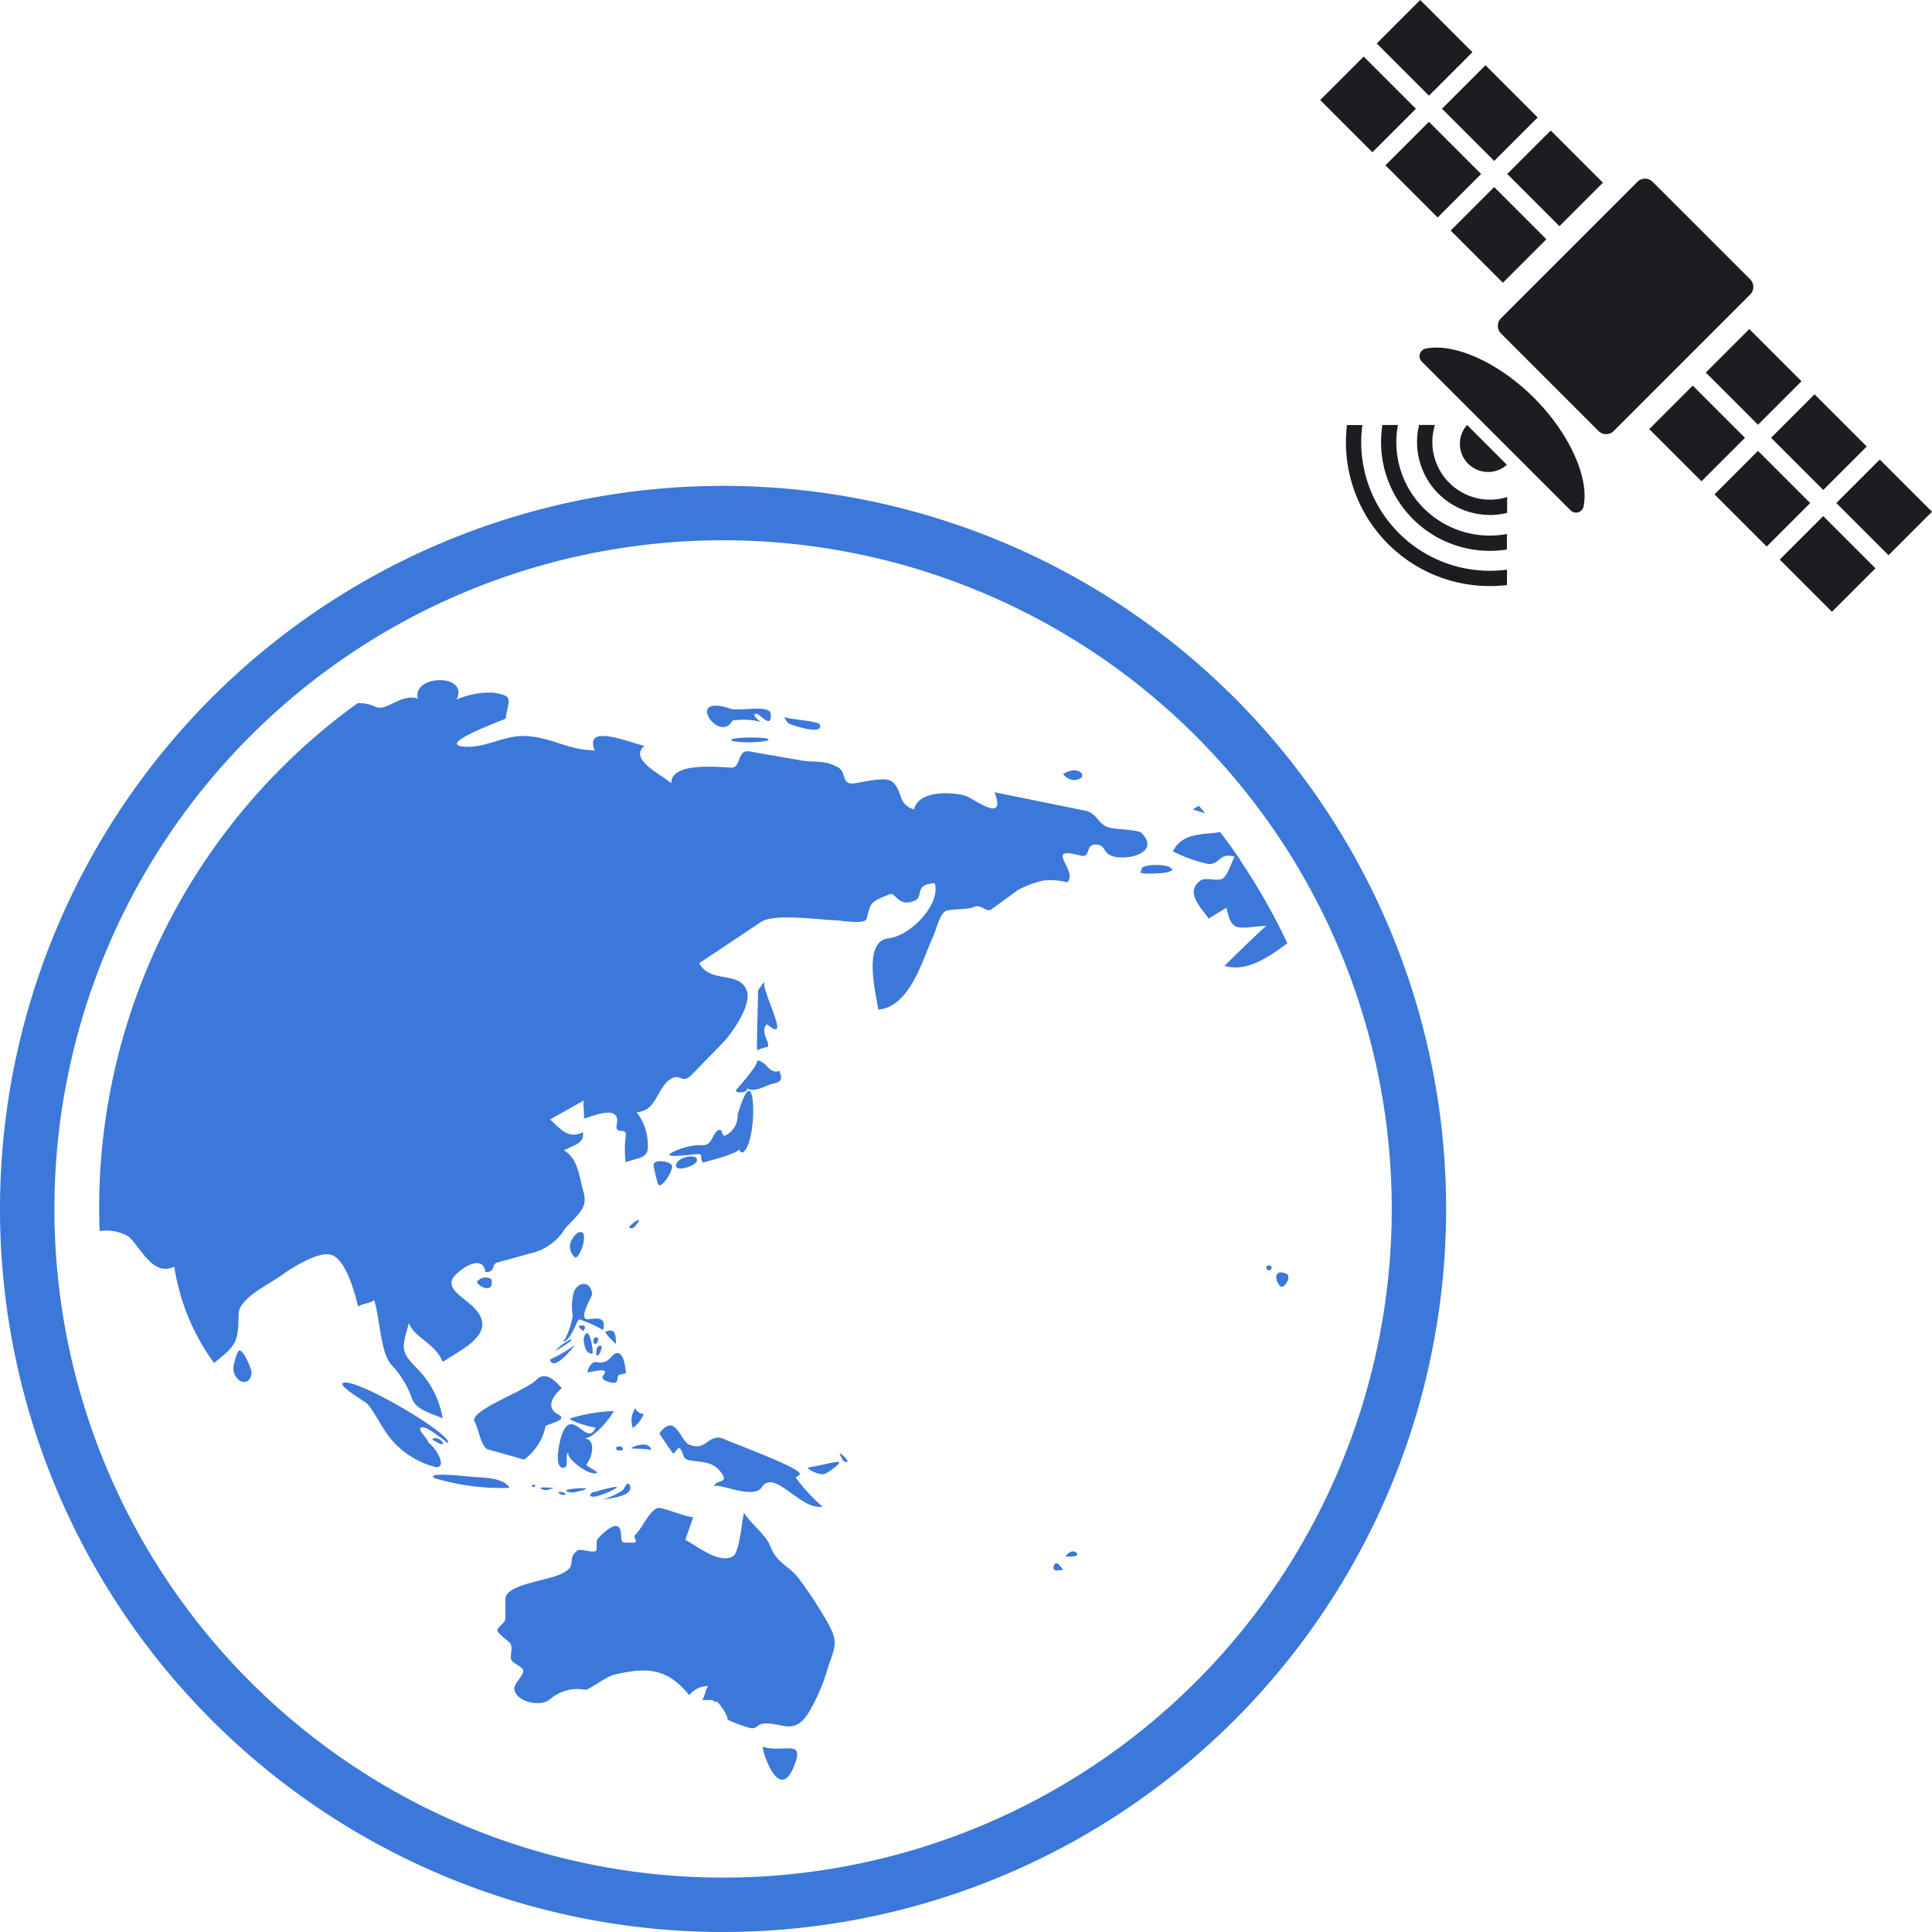 <svg height="90" viewBox="0 0 90 90" width="90" xmlns="http://www.w3.org/2000/svg" xmlns:xlink="http://www.w3.org/1999/xlink"><clipPath id="a"><path d="m0 0h67.5v67.5h-67.5z"/></clipPath><g fill="#1d1c21"><path d="m0 0h2.866v3.439h-2.866z" transform="matrix(.707 -.707 .707 .707 64.134 2.026)"/><path d="m0 0h2.866v3.439h-2.866z" transform="matrix(.707 -.707 .707 .707 67.174 5.066)"/><path d="m0 0h2.866v3.439h-2.866z" transform="matrix(.707 -.707 .707 .707 70.213 8.105)"/><path d="m0 0h2.866v3.439h-2.866z" transform="matrix(.707 -.707 .707 .707 61.5 4.661)"/><path d="m0 0h2.866v3.439h-2.866z" transform="matrix(.707 -.707 .707 .707 67.579 10.74)"/><path d="m0 0h2.866v3.439h-2.866z" transform="matrix(.707 -.707 .707 .707 64.54 7.7)"/><path d="m0 0h2.866v3.439h-2.866z" transform="matrix(.707 -.707 .707 .707 79.463 17.355)"/><path d="m0 0h2.866v3.439h-2.866z" transform="matrix(.707 -.707 .707 .707 82.502 20.394)"/><path d="m0 0h2.866v3.439h-2.866z" transform="matrix(.707 -.707 .707 .707 85.542 23.434)"/><path d="m0 0h2.866v3.439h-2.866z" transform="matrix(.707 -.707 .707 .707 76.829 19.989)"/><path d="m0 0h2.866v3.439h-2.866z" transform="matrix(.707 -.707 .707 .707 82.908 26.068)"/><path d="m0 0h2.866v3.439h-2.866z" transform="matrix(.707 -.707 .707 .707 79.868 23.029)"/><path d="m170.281 177.581a.5.5 0 0 1 -.709 0l-4.543-4.543a.5.5 0 0 1 0-.709l6.355-6.355a.5.5 0 0 1 .709 0l4.543 4.542a.5.5 0 0 1 0 .709z" transform="translate(-95.107 -157.504)"/><path d="m92.236 323.147a.358.358 0 0 1 .18-.6c1.344-.282 3.424.662 5.058 2.3s2.578 3.714 2.3 5.057a.358.358 0 0 1 -.6.18z" transform="translate(-26.006 -306.306)"/><path d="m130 394.427a1.313 1.313 0 0 0 1.854 1.854z" transform="translate(-61.658 -374.629)"/><path d="m31.406 401.165a5.992 5.992 0 0 1 -6.737-6.737h-.717a6.7 6.7 0 0 0 7.454 7.454z" transform="translate(38.795 -374.629)"/><path d="m93.2 398.621a3.392 3.392 0 0 0 .8-.1v-.737a2.684 2.684 0 0 1 -3.361-3.361h-.739a3.393 3.393 0 0 0 3.3 4.194" transform="translate(-23.792 -374.629)"/><path d="m61.6 400.29a5.072 5.072 0 0 0 .8-.063v-.722a4.354 4.354 0 0 1 -5.078-5.078h-.722a5.066 5.066 0 0 0 5 5.863" transform="translate(7.798 -374.629)"/></g><g clip-path="url(#a)" fill="#3b78d9" transform="translate(0 22.5)"><path d="m64.833 33.683a31.149 31.149 0 1 1 -31.15-31.149 31.149 31.149 0 0 1 31.15 31.149m-31.15-33.683a33.683 33.683 0 1 0 33.683 33.683 33.684 33.684 0 0 0 -33.683-33.683" transform="translate(0 .134)"/><path d="m30 41.783c-.066-.03.107-.887-.511-.574-.05.027.431.535.515.574" transform="translate(-1.288 -1.663)"/><path d="m27.983 37.519c.226.143.638-1.1.321-1.166-.275-.056-.528.433-.54.6-.016.274 0 .078 0 0a.669.669 0 0 0 .219.559" transform="translate(-1.212 -1.454)"/><path d="m30.778 46.88c.117.018.887 0 .9.1-.056-.574-1.1-.1-.9-.1" transform="translate(-1.343 -1.905)"/><path d="m27.395 41.549c.347.1.677-1 .78-1.024a5.426 5.426 0 0 1 1.113.5c.152-.587-.2-.566-.662-.508-.581.073.182-1.077.157-1.2-.141-.733-.85-.467-.9.141a2.367 2.367 0 0 0 -.011.861c.019.216-.322 1.274-.478 1.228" transform="translate(-1.196 -1.564)"/><path d="m29.03 42.664c-.232-.049-.412.318-.412.478 0 .041 1.129-.326.731.146-.19.228.4.351.511.345.227-.015.117-.332.216-.37.362-.143.372.1.286-.454-.019-.13-.116-.534-.312-.565-.336-.055-.346.56-1.024.421" transform="translate(-1.25 -1.711)"/><path d="m30.973 44.879a1.019 1.019 0 0 0 -.149.97 1.61 1.61 0 0 0 .521-.678c-.023.1-.5-.144-.372-.287" transform="translate(-1.344 -1.826)"/><path d="m31.069 35.763c-.109.01-.719.478-.215.364.027-.036.363-.383.215-.364" transform="translate(-1.339 -1.428)"/><path d="m28.294 40.892c-.229.024.054.223.1.255l.007.006.008.006s.223-.3-.112-.261" transform="translate(-1.232 -1.652)"/><path d="m27.585 48.961a.655.655 0 0 0 .508.023c.055-.011.485-.1.407-.143-.1-.052-1.038.023-.915.12" transform="translate(-1.205 -1.999)"/><path d="m27.288 49.107a.244.244 0 0 0 .266 0c-.122-.13-.521-.155-.266 0" transform="translate(-1.188 -2.006)"/><path d="m28.832 42.232c.083 0-.134-1.53-.405-.725.016.2.043.725.405.725" transform="translate(-1.242 -1.669)"/><path d="m30.37 48.8c-.08.216-.88.516-1.019.55.18-.043 1.475-.138 1.279-.646-.1-.261-.246.056-.259.1" transform="translate(-1.282 -1.989)"/><path d="m28.99 47.941c.09-.061-.561-.314-.478-.4.229-.25.5-1.159-.121-1.207.514.039 1.446-1.251 1.373-1.268a7.763 7.763 0 0 0 -1.989.335h-.01c-.226.071 1.142.5 1.173.413-.4 1.028-1.119-1.1-1.609.448-.1.317-.34 1.492.113 1.446.292-.029.016-.574.246-.759a.142.142 0 0 1 .033-.024.212.212 0 0 0 -.033.024c-.265.253 1 1.2 1.305.993" transform="translate(-1.187 -1.834)"/><path d="m38.409 11.564c.163.079 1.655.574 1.447.043-.066-.172-1.558-.243-1.656-.357a.937.937 0 0 0 .209.313" transform="translate(-1.669 -.357)"/><path d="m35.633 11.4a3.171 3.171 0 0 1 1.3.059c-.013-.018-.507-.377-.168-.377.125 0 .726.774.639-.008-.047-.426-1.491-.1-1.855-.222-2.209-.75-.535 1.671.081.547" transform="translate(-1.505 -.333)"/><path d="m35.75 12.437a5.2 5.2 0 0 0 1.516-.022c.647-.236-2.31-.191-1.516.022" transform="translate(-1.556 -.401)"/><path d="m11.372 42.936c.014-.212-.024.339 0 0" transform="translate(-.496 -1.739)"/><path d="m58.388 15.573-.287.183.579.177c-.1-.12-.2-.242-.3-.36" transform="translate(-2.538 -.546)"/><path d="m52.331 14.332c-.307.033.558-.055 0 0" transform="translate(-2.283 -.491)"/><path d="m52.311 14.31c.765-.077.226-.765-.525-.281a.657.657 0 0 0 .525.281" transform="translate(-2.262 -.471)"/><path d="m21.056 46.455c.03.012.528.341.5.164-.023-.146-.4-.343-.5-.164" transform="translate(-.92 -1.892)"/><path d="m24.66 48.78c-.275-.5-1.329-.478-1.75-.513-.114-.009-2.239-.258-1.737.063a10.805 10.805 0 0 0 3.487.45" transform="translate(-.922 -1.97)"/><path d="m21.175 48.336c-.232-.147.315.2 0 0" transform="translate(-.922 -1.976)"/><path d="m11.639 42.118c-.122.038-.262.7-.269.78-.043.64.758 1.035.848.257.016-.135-.382-1.1-.578-1.038" transform="translate(-.497 -1.705)"/><path d="m23.09 45.434c.209.3.313 1.243.652 1.346.138.039 1.7.471 1.674.478a2.6 2.6 0 0 0 1.008-1.55c0-.1 1.11-.287.6-.551-.676-.352-.174-.942.161-1.243-.043.039-.651-.92-1.183-.383s-2.915 1.339-2.917 1.9" transform="translate(-1.009 -1.76)"/><path d="m20.679 46.485c0-.191-.514-.59-.347-.7.252-.164 1.251.752 1.271.712.2-.407-4.347-3.082-4.894-2.8-.254.135 1.087.9 1.169 1.006.4.525.649 1.1 1.069 1.616a4.006 4.006 0 0 0 2.112 1.306c.544-.03-.119-1.012-.383-1.148" transform="translate(-.728 -1.774)"/><path d="m23.908 38.647a.492.492 0 0 0 -.624.058c-.261.119.777.765.624-.058" transform="translate(-1.015 -1.55)"/><path d="m38.327 53.149c-.5-.7-1.052-.726-1.386-1.579-.217-.559-.86-.985-1.227-1.56-.089.352-.21 1.857-.51 2.031-.642.372-1.672-.483-2.222-.765.128-.351.246-.706.369-1.058-.352 0-1.447-.489-1.666-.423-.374.112-.73.963-1.019 1.227-.191.173.253.383-.168.383-.524 0-.478.038-.514-.439-.063-.8-.887.04-1.069.242-.129.144-.006.5-.1.574-.166.13-.721-.136-.88 0-.531.454.1.7-.759 1.087-.732.335-2.575.487-2.575 1.169v.9c0 .213-.39.4-.371.566.014.129.451.441.548.536.23.226.008.546.1.819.06.173.558.338.555.509 0 .27-.478.629-.415.889.126.574 1.2.805 1.636.464a1.956 1.956 0 0 1 1.666-.464c.207 0 .945-.6 1.317-.691 1.606-.4 2.533-.287 3.532.946a1.066 1.066 0 0 1 .878-.423c-.142.178-.136.455-.277.634.262.051.582-.089.626.191-.082-.518.811.909.486.7a5.706 5.706 0 0 0 .956.376c.525.2.412-.169.892-.164.839.008 1.315.493 1.944-.417a8.694 8.694 0 0 0 .948-2.174c.349-1.029.5-1.2-.02-2.128a20.826 20.826 0 0 0 -1.279-1.961" transform="translate(-1.058 -2.041)"/><path d="m40.959 47.27a.693.693 0 0 0 .15.233c.516.191-.431-.685-.15-.233" transform="translate(-1.787 -1.925)"/><path d="m51.945 52.148c.043-.011.684.038.464-.18s-.575.18-.464.18" transform="translate(-2.268 -2.133)"/><path d="m40.727 47.54c-.336.034-.894.2-1.319.253-.241.031.449.383.708.317.129-.032.95-.6.613-.574" transform="translate(-1.716 -1.942)"/><path d="m29.994 48.785c.065-.1-.9.158-.995.208a.22.22 0 0 0 -.254.169c.108.217 1.188-.281 1.249-.378" transform="translate(-1.256 -1.996)"/><path d="m35.309 31.488c-.287.236-.2-.212-.354-.2-.339.031-.3.7-.766.712a2.829 2.829 0 0 0 -1.487.361c-.46.262 1.009.071 1 .071.658-.063.218.1.485.383-.024-.024 1.7-.411 1.7-.675-.035.121.011.191.139.2.493-.3.6-2.391.371-2.809-.206-.376-.608 1.029-.609 1.052a1.041 1.041 0 0 1 -.471.91" transform="translate(-1.425 -1.153)"/><path d="m35.2 46.428c-.825-.378-.837.581-1.69.233-.423-.172-.633-1.521-1.39-.529 0 .03.61.925.625.931.111.041.234-.356.347-.211.183.234.067.491.487.551.586.084 1.044.057 1.406.542.421.562-.231.3-.333.683.071-.274 1.84.642 2.246.011.567-.882 1.832 1.118 2.824.909a7.761 7.761 0 0 1 -1.258-1.363.51.51 0 0 0 .2-.144c.106-.268-3.049-1.42-3.468-1.612" transform="translate(-1.403 -1.865)"/><path d="m33.887 32.911c.179-.406-.824-.27-.942.1-.135.438.85.112.942-.1" transform="translate(-1.439 -1.293)"/><path d="m51.328 52.618c-.033.117.009.186.128.2l.309-.027c-.042-.044-.31-.541-.437-.177" transform="translate(-2.242 -2.158)"/><path d="m62.645 38.378c-.525-.24-.6.208-.311.561.184.221.579-.443.31-.564" transform="translate(-2.716 -1.539)"/><path d="m61.789 37.972c-.186 0-.105.251.031.226.155-.028.155-.226-.031-.226" transform="translate(-2.694 -1.525)"/><path d="m53.347 16.547c-.431-.157-1.272-.115-1.574-.253-.465-.214-.478-.643-1.027-.755l-4.207-.854c.587 1.53-1 .271-1.34.169-.746-.218-2.233-.225-2.408.635-.774-.257-.509-.8-.98-1.265-.317-.316-1.371 0-1.817.047-.62.066-.315-.516-.765-.759-.663-.355-1.018-.191-1.7-.31l-2.409-.42c-.591-.1-.37.778-.848.754-.867-.044-2.8-.216-2.787.727-.51-.425-2-1.123-1.251-1.736-.669-.148-2.853-1.078-2.315.211-1.345-.038-1.9-.579-3.156-.669-1.085-.079-1.991.626-3.038.478-1.081-.152 2.035-1.259 2.04-1.292.136-.9.415-1.063-.584-1.209a3.877 3.877 0 0 0 -1.7.32c.6-1.226-2.082-1.171-1.806-.042-.777-.265-1.466.631-1.986.377a1.732 1.732 0 0 0 -.817-.167 29 29 0 0 0 -12.042 23.566c0 .345.009.689.019 1.031a1.983 1.983 0 0 1 1.351.253c.6.547 1.142 1.881 2.129 1.4a10.239 10.239 0 0 0 1.852 4.487c1.08-.861 1.113-.956 1.148-2.281.021-.756 1.409-1.37 2.018-1.817.462-.339 1.721-1.126 2.3-.938.706.23 1.1 1.84 1.25 2.412.2-.152.54-.145.741-.3.27.771.288 2.436.8 3a4.488 4.488 0 0 1 .965 1.583c.219.546.872.669 1.429.922a4.305 4.305 0 0 0 -1.053-2.177c-.944-.967-.866-1-.52-2.266.254.7 1.243.947 1.575 1.817.91-.624 2.656-1.358 1.412-2.575-.464-.453-1.333-.866-.872-1.419.311-.374 1.325-1.063 1.453-.191.491 0 .274-.371.532-.443l1.522-.421a2.535 2.535 0 0 0 1.644-1.152c.568-.665 1.106-.939.861-1.75-.191-.639-.233-1.52-.9-1.907.478-.261.956-.321.88-.846-.717.347-1.053-.181-1.531-.592l1.574-.889c-.054.274.04.574 0 .846.509-.138 1.721-.678 1.531.275-.11.549.525.042.415.592a4.835 4.835 0 0 0 0 1.164c.615-.22 1.083-.168 1.033-.8a2.457 2.457 0 0 0 -.524-1.53c.951-.032.949-1.187 1.626-1.566.434-.245.5.287.95-.182l1.42-1.46c.478-.493 1.353-1.772 1.147-2.42-.307-.988-1.709-.334-2.222-1.312l2.874-1.918c.618-.412 2.672-.107 3.5-.078.287.011 1.37.212 1.434-.089.17-.813.246-.787 1.069-1.129.275-.114.383.646 1.171.295.43-.191-.075-.765.928-.8.269 1.011-1.16 2.452-2.158 2.561-1.25.133-.557 2.7-.478 3.323 1.5-.146 2.06-2.351 2.545-3.383.123-.26.307-1.023.558-1.188.234-.153 1.016-.055 1.368-.219.3-.14.574.279.794.12l1.236-.9a4.7 4.7 0 0 1 1.174-.443 3.21 3.21 0 0 1 1.126.08c.548-.535-1.163-1.721.63-1.243.487.131.19-.561.737-.516.465.039.274.464.865.574.765.145 2.111-.255 1.194-1.148" transform="translate(-.211 -.279)"/><path d="m60.28 18.172c-.3-.448-.62-.883-.945-1.311-.714.133-1.76-.007-2.2.9a6.714 6.714 0 0 0 1.669.593c.519.011.536-.574 1.2-.339-.132.241-.319.874-.558 1.016s-.789-.077-1.018.084c-.766.545.03 1.272.371 1.778l.833-.508c.245 1.225.544.913 1.853.846-.67.6-1.3 1.234-1.946 1.861 1.038.326 2.1-.438 2.928-1.052a29.116 29.116 0 0 0 -2.2-3.864" transform="translate(-2.496 -.602)"/><path d="m55.626 18.6c-.024.076-.048.152-.071.228.1.082 1.606.058 1.466-.172-.154-.254-1.211-.237-1.4-.055" transform="translate(-2.427 -.672)"/><path d="m36.885 27.521a.074.074 0 0 1 -.009-.031c-.031.018-.034.031.009.031" transform="translate(-1.61 -1.067)"/><path d="m27.089 42.058c-.263.211 1.032-.559.648-.471a3.033 3.033 0 0 0 -.632.457l-.011.01" transform="translate(-1.182 -1.682)"/><path d="m29.068 42.349c.16 0 .227-.358.236-.446-.14-.04-.219.013-.236.16a.474.474 0 0 0 0 .287" transform="translate(-1.269 -1.696)"/><path d="m28.972 41.783c.1.036.191-.219.139-.274-.155-.164-.307.208-.14.274" transform="translate(-1.262 -1.677)"/><path d="m30.017 46.831c-.027.105.033.154.181.147.033 0 .062.006 0 0 .248.021.132-.293-.184-.147" transform="translate(-1.311 -1.91)"/><path d="m27.931 41.858a6.368 6.368 0 0 1 -1.141.669c.138.6 1.065-.518 1.141-.669" transform="translate(-1.17 -1.694)"/><path d="m37.364 27.191c.163-.147-.347-.681-.062-1.029.064-.078.295.25.464.2.271-.083-.65-1.851-.559-2.216-.083.124-.287.422-.287.41.018.2-.071 2.5-.039 2.791a1.671 1.671 0 0 1 .487-.154" transform="translate(-1.611 -.92)"/><path d="m37.16 61.419c-.1-.032.691 2.666 1.419.983.617-1.429-.468-.656-1.419-.983" transform="translate(-1.623 -2.549)"/><path d="m31.847 33.147a6.844 6.844 0 0 0 .2.829c.144.254.765-.714.634-.9-.158-.217-.957-.287-.835.071-.04-.122-.014-.04 0 0" transform="translate(-1.39 -1.303)"/><path d="m36.316 29.265c.413.271.935-.142 1.312-.21.6-.112.167-.545.277-.579-.573.175-.594-.488-1.109-.487.286 0-.956 1.4-.956 1.392.026.2.724.055.478-.115" transform="translate(-1.566 -1.088)"/><path d="m26.373 48.857c.216.122.382.007.574-.044-.01 0-.8-.08-.574.044" transform="translate(-1.15 -1.997)"/><path d="m25.973 48.754c.116 0 .128-.106.033-.1s-.163.1-.033.1" transform="translate(-1.131 -1.991)"/></g></svg>